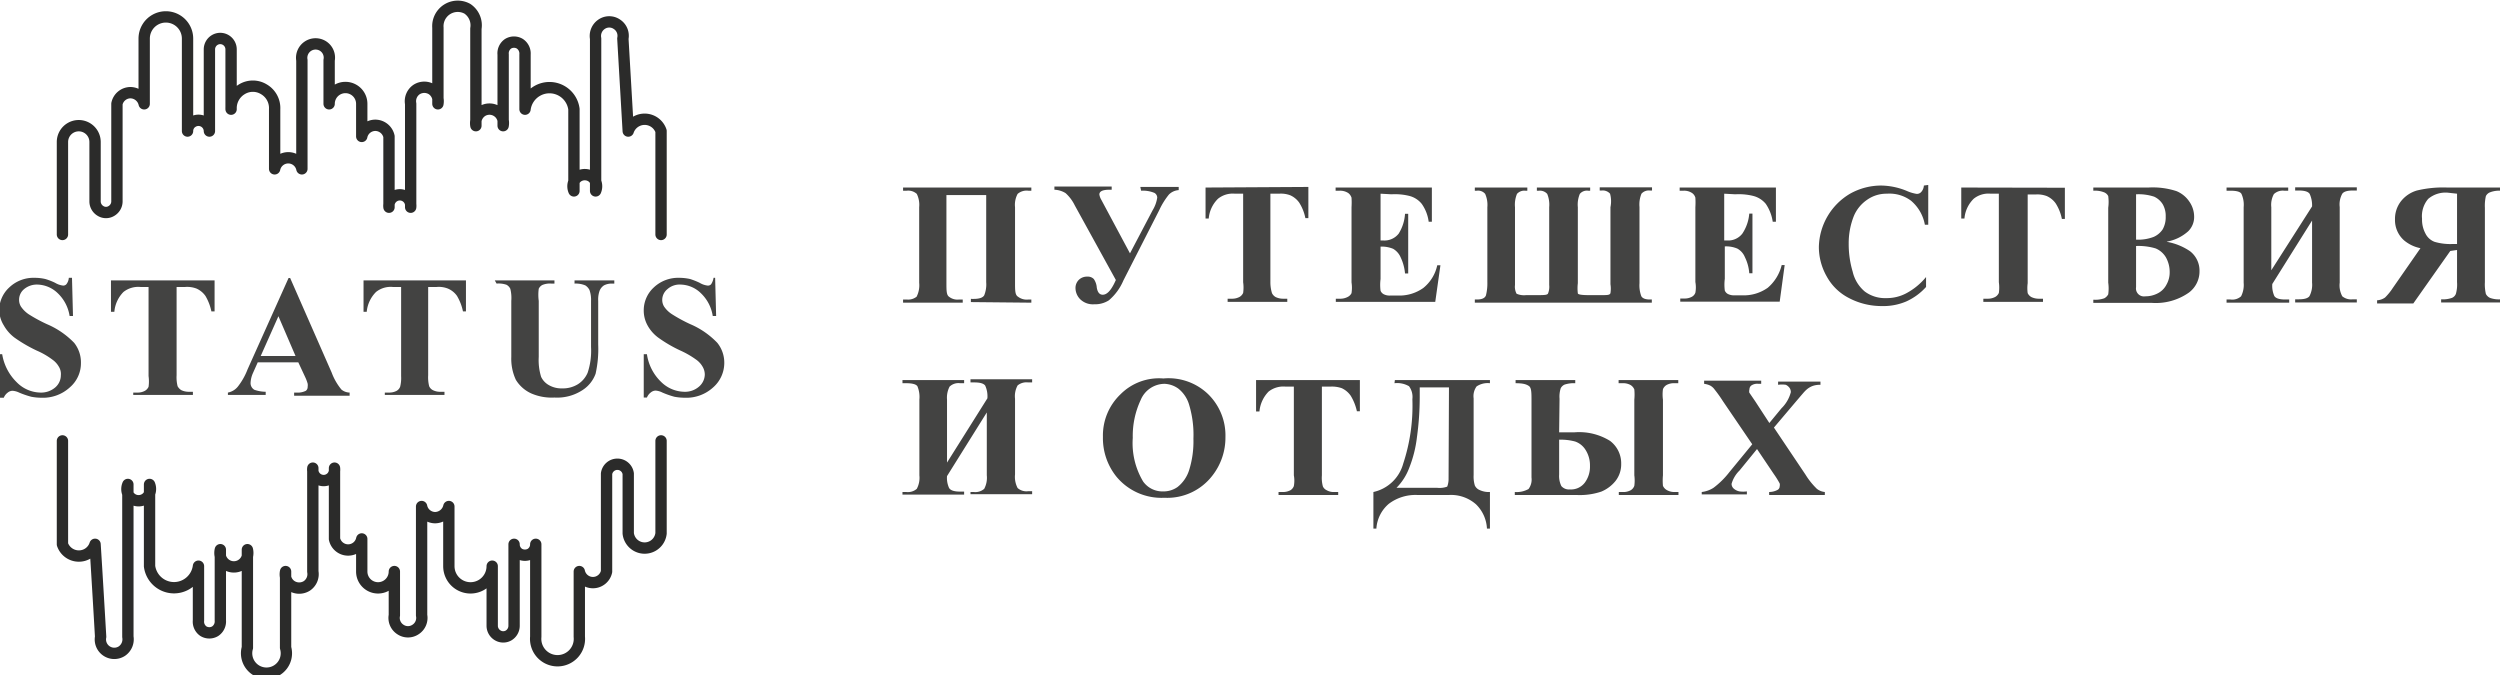 <?xml version="1.0" encoding="UTF-8"?> <svg xmlns="http://www.w3.org/2000/svg" id="Слой_1" data-name="Слой 1" viewBox="0 0 125.71 33.95"> <defs> <style>.cls-1{fill:#434342;}.cls-2{fill:none;stroke:#2b2b2a;stroke-linecap:round;stroke-linejoin:round;stroke-width:0.57px;}</style> </defs> <path class="cls-1" d="M41,15.23l.05,1.92h-.17A2,2,0,0,0,40.28,16a1.5,1.5,0,0,0-1-.43.92.92,0,0,0-.68.23.7.7,0,0,0-.26.53.64.64,0,0,0,.09.34,1.35,1.35,0,0,0,.4.39,7.7,7.7,0,0,0,.92.5,4.11,4.11,0,0,1,1.36.94,1.59,1.59,0,0,1,.35,1,1.64,1.64,0,0,1-.56,1.24,2,2,0,0,1-1.43.52,2.87,2.87,0,0,1-.52-.05,4.41,4.41,0,0,1-.6-.21A.9.9,0,0,0,38,20.9a.4.4,0,0,0-.23.09.6.6,0,0,0-.2.26h-.16V19.07h.16a2.41,2.41,0,0,0,.72,1.4,1.7,1.7,0,0,0,1.15.49,1.07,1.07,0,0,0,.75-.26.82.82,0,0,0,.29-.61.79.79,0,0,0-.11-.39,1.11,1.11,0,0,0-.33-.36,4.52,4.52,0,0,0-.78-.45,6.75,6.75,0,0,1-1.13-.66,1.9,1.9,0,0,1-.53-.61,1.54,1.54,0,0,1-.19-.74,1.56,1.56,0,0,1,.51-1.17,1.78,1.78,0,0,1,1.27-.48,2.51,2.51,0,0,1,.55.06,3.6,3.6,0,0,1,.48.19,1,1,0,0,0,.4.14.21.21,0,0,0,.18-.07.8.8,0,0,0,.12-.32Zm-11.08.13h3v.16h-.15a1,1,0,0,0-.46.07.41.41,0,0,0-.18.19,2.32,2.32,0,0,0,0,.61v2.82a2.83,2.83,0,0,0,.12,1,.93.93,0,0,0,.38.41,1.26,1.26,0,0,0,.67.17,1.44,1.44,0,0,0,.8-.21,1.27,1.27,0,0,0,.49-.58,3.51,3.51,0,0,0,.17-1.29V16.39a1.45,1.45,0,0,0-.08-.55.59.59,0,0,0-.21-.23,1.25,1.25,0,0,0-.54-.09v-.16h2v.16h-.12a.82.82,0,0,0-.4.09.58.58,0,0,0-.23.3,1.32,1.32,0,0,0-.06.48v2.19a5.71,5.71,0,0,1-.13,1.47,1.64,1.64,0,0,1-.65.82,2.32,2.32,0,0,1-1.42.38,2.58,2.58,0,0,1-1.15-.2,1.75,1.75,0,0,1-.79-.69,2.5,2.5,0,0,1-.23-1.15V16.39a1.9,1.9,0,0,0-.05-.61.46.46,0,0,0-.19-.2,1.21,1.21,0,0,0-.5-.06Zm-1.45,0v1.56h-.15a2.52,2.52,0,0,0-.3-.78,1.07,1.07,0,0,0-.46-.37,1.24,1.24,0,0,0-.56-.08h-.43v4.44a1.83,1.83,0,0,0,.05.55.4.4,0,0,0,.19.2.81.81,0,0,0,.39.08h.19v.16h-3V21h.2a.79.79,0,0,0,.4-.09.42.42,0,0,0,.17-.2,1.79,1.79,0,0,0,.05-.54V15.69h-.42a1.17,1.17,0,0,0-.84.25,1.62,1.62,0,0,0-.47,1h-.16V15.36Zm-8.57,3.8-.86-2-.89,2Zm.14.32H18l-.25.56a1.37,1.37,0,0,0-.11.46.39.39,0,0,0,.19.36,1.8,1.8,0,0,0,.57.1v.16H16.5V21A.84.84,0,0,0,17,20.7a3.35,3.35,0,0,0,.49-.87l2.06-4.59h.08L21.72,20a2.92,2.92,0,0,0,.49.85.67.67,0,0,0,.41.15v.16H19.83V21h.11a.92.92,0,0,0,.48-.09.24.24,0,0,0,.09-.2.5.5,0,0,0,0-.16,2.13,2.13,0,0,0-.12-.32Zm-4.21-4.12v1.56h-.16a2.52,2.52,0,0,0-.3-.78,1.1,1.1,0,0,0-.45-.37,1.32,1.32,0,0,0-.57-.08h-.43v4.44a1.83,1.83,0,0,0,.05.55.52.52,0,0,0,.19.2.87.87,0,0,0,.39.08h.19v.16h-3V21h.19a.76.76,0,0,0,.4-.09.44.44,0,0,0,.18-.2,1.94,1.94,0,0,0,0-.54V15.69h-.41a1.2,1.2,0,0,0-.85.25,1.61,1.61,0,0,0-.46,1h-.17V15.36Zm-7.17-.13.05,1.92H8.54A2,2,0,0,0,7.94,16a1.52,1.52,0,0,0-1-.43,1,1,0,0,0-.69.23.69.69,0,0,0-.25.53.64.64,0,0,0,.09.34,1.43,1.43,0,0,0,.39.39,7.7,7.7,0,0,0,.92.5,4.17,4.17,0,0,1,1.37.94,1.58,1.58,0,0,1,.34,1,1.6,1.6,0,0,1-.56,1.24,2,2,0,0,1-1.43.52,2.76,2.76,0,0,1-.51-.05A4.47,4.47,0,0,1,6,21a.91.91,0,0,0-.33-.09.4.4,0,0,0-.24.09.6.6,0,0,0-.2.26H5V19.07h.15a2.53,2.53,0,0,0,.72,1.4A1.71,1.71,0,0,0,7.06,21a1.09,1.09,0,0,0,.76-.26.81.81,0,0,0,.28-.61A.7.7,0,0,0,8,19.7a1.11,1.11,0,0,0-.33-.36,3.83,3.83,0,0,0-.78-.45,7.21,7.21,0,0,1-1.13-.66,2,2,0,0,1-.53-.61A1.53,1.53,0,0,1,5,16.88a1.56,1.56,0,0,1,.51-1.17,1.76,1.76,0,0,1,1.27-.48,2.35,2.35,0,0,1,.54.06,3.2,3.2,0,0,1,.49.19,1,1,0,0,0,.4.14.21.21,0,0,0,.17-.07.58.58,0,0,0,.12-.32Z" transform="translate(-5.04 -1.26)"></path> <path class="cls-2" d="M8.18,13.05V8.4a.82.82,0,1,1,1.64,0v3a.56.56,0,0,0,.28.47.52.52,0,0,0,.54,0,.56.56,0,0,0,.28-.47V6.48a.7.7,0,0,1,.68-.56.72.72,0,0,1,.69.56V3.2a1.09,1.09,0,1,1,2.18,0V7.85a.53.53,0,0,1,.28-.47.55.55,0,0,1,.82.47V3.75a.55.55,0,0,1,.27-.48.54.54,0,0,1,.55,0,.55.55,0,0,1,.27.48v3a1.11,1.11,0,0,1,.54-1,1.06,1.06,0,0,1,1.11,0,1.09,1.09,0,0,1,.54,1v3a.7.7,0,0,1,1.37,0V4.29a.7.7,0,0,1,1.07-.71.69.69,0,0,1,.3.71V6.48a.82.82,0,0,1,1.64,0V8.12a.7.7,0,0,1,.68-.56.71.71,0,0,1,.69.56v3.56a.55.55,0,1,1,1.09,0V6.48a.71.71,0,0,1,.3-.72.72.72,0,0,1,.77,0,.71.71,0,0,1,.3.72V2.65a1,1,0,0,1,1.48-.95,1,1,0,0,1,.43,1V7.58a.72.72,0,0,1,.3-.72.7.7,0,0,1,1.07.72V4a.58.58,0,0,1,.25-.54.57.57,0,0,1,.59,0,.59.59,0,0,1,.26.54V6.75a1.24,1.24,0,0,1,2.46,0v4.11a.59.59,0,0,1,.18-.7.62.62,0,0,1,.73,0,.59.59,0,0,1,.18.7V3.2a.71.71,0,0,1,.3-.72.68.68,0,0,1,.77,0,.69.69,0,0,1,.3.72l.27,4.65a.87.87,0,0,1,1.65,0v5.2" transform="translate(-5.04 -1.26)"></path> <path class="cls-2" d="M38.28,23.43v4.65a.83.83,0,0,1-1.65,0v-3a.55.55,0,0,0-1.09,0V30a.7.7,0,0,1-1.37,0v3.28a1.1,1.1,0,1,1-2.19,0V28.63a.55.55,0,0,1-.27.48.59.59,0,0,1-.55,0,.55.55,0,0,1-.27-.48v4.1a.57.57,0,0,1-.27.48.54.54,0,0,1-.55,0,.56.56,0,0,1-.28-.48v-3a1.09,1.09,0,1,1-2.18,0v-3a.72.72,0,0,1-.69.56.7.7,0,0,1-.68-.56v5.47a.69.69,0,0,1-.3.71.68.68,0,0,1-.77,0,.69.69,0,0,1-.3-.71V30a.82.82,0,0,1-1.64,0V28.36a.7.7,0,0,1-1.37,0V24.8a.55.55,0,1,1-1.09,0V30a.71.71,0,0,1-.3.72.72.72,0,0,1-.77,0,.69.69,0,0,1-.3-.72v3.83a1,1,0,1,1-1.92,0V28.9a.7.7,0,1,1-1.36,0v3.56a.59.59,0,0,1-.26.54.57.57,0,0,1-.59,0,.58.58,0,0,1-.25-.54V29.73a1.24,1.24,0,0,1-2.46,0V25.62a.59.59,0,0,1-.19.7.6.6,0,0,1-.72,0,.59.59,0,0,1-.18-.7v7.66a.72.72,0,0,1-.3.72.7.7,0,0,1-1.07-.72c-.18-3.1-.28-4.65-.28-4.65a.85.85,0,0,1-.82.59.87.87,0,0,1-.82-.59v-5.2" transform="translate(-5.04 -1.26)"></path> <path class="cls-1" d="M94.24,22.76l1.59,2.37a3.69,3.69,0,0,0,.57.71.76.76,0,0,0,.4.16v.15H94V26a.91.91,0,0,0,.43-.11.21.21,0,0,0,.1-.18.29.29,0,0,0,0-.14,4.5,4.5,0,0,0-.3-.48l-.84-1.25-.88,1.08a1.51,1.51,0,0,0-.4.67.32.32,0,0,0,.1.23.61.61,0,0,0,.3.15,1.41,1.41,0,0,0,.37,0v.15H90.61V26a1.4,1.4,0,0,0,.59-.21A4.13,4.13,0,0,0,92,25l1.15-1.4-1.47-2.16a6.55,6.55,0,0,0-.42-.59.67.67,0,0,0-.22-.2,1,1,0,0,0-.31-.09v-.16H93.6v.16h-.14a.53.53,0,0,0-.35.08.24.24,0,0,0-.1.19A.43.43,0,0,0,93,21l.3.44.71,1.09.61-.74a1.74,1.74,0,0,0,.47-.81.37.37,0,0,0-.06-.21.49.49,0,0,0-.19-.16,1.23,1.23,0,0,0-.39,0v-.16h2.13v.16a1.09,1.09,0,0,0-.4.06,1,1,0,0,0-.33.21c-.08.07-.26.29-.56.64ZM89.44,26v.15h-3V26h.19a.76.76,0,0,0,.41-.09.42.42,0,0,0,.18-.22,2,2,0,0,0,0-.53v-3.8a2.72,2.72,0,0,0,0-.52.48.48,0,0,0-.19-.22.76.76,0,0,0-.41-.09h-.19v-.16h3v.16h-.18a.76.76,0,0,0-.41.09.44.44,0,0,0-.18.21,2,2,0,0,0,0,.53v3.8a2.85,2.85,0,0,0,0,.53.46.46,0,0,0,.19.21.75.75,0,0,0,.41.1Zm-6-2.63v1.75a1.16,1.16,0,0,0,.11.58.5.5,0,0,0,.43.17.87.87,0,0,0,.75-.34,1.34,1.34,0,0,0,.26-.84,1.44,1.44,0,0,0-.23-.82,1,1,0,0,0-.52-.41A2.79,2.79,0,0,0,83.42,23.37Zm0-.37h.76a2.94,2.94,0,0,1,1.8.43,1.41,1.41,0,0,1,.56,1.16,1.35,1.35,0,0,1-.29.86,1.8,1.8,0,0,1-.71.53,3.4,3.4,0,0,1-1.25.17h-3.1V26a1.22,1.22,0,0,0,.69-.15.79.79,0,0,0,.15-.58V21.42c0-.41,0-.66-.13-.75s-.3-.14-.67-.14v-.16h3v.16a1.5,1.5,0,0,0-.54.07.42.42,0,0,0-.19.18,1.39,1.39,0,0,0-.06.53Zm-5.54-2.26H76.43v.5a15,15,0,0,1-.14,2,6.07,6.07,0,0,1-.39,1.55,2.83,2.83,0,0,1-.64,1h2.06a1.11,1.11,0,0,0,.49-.06s.07-.16.07-.37Zm-2.72-.37h4.78v.16a1,1,0,0,0-.67.16.83.83,0,0,0-.15.6v3.86a1.55,1.55,0,0,0,.06.52.45.45,0,0,0,.24.23,1.09,1.09,0,0,0,.52.1v1.84h-.15a1.83,1.83,0,0,0-.55-1.22,1.9,1.9,0,0,0-1.36-.47H76.31a2.22,2.22,0,0,0-1.43.44,1.78,1.78,0,0,0-.63,1.25H74.1V26a2,2,0,0,0,1.5-1.43,9.28,9.28,0,0,0,.46-3.24.9.9,0,0,0-.17-.65,1.19,1.19,0,0,0-.73-.15Zm-1.76,0v1.57h-.15a2.53,2.53,0,0,0-.31-.78,1.12,1.12,0,0,0-.45-.38,1.49,1.49,0,0,0-.57-.08h-.43v4.46a1.64,1.64,0,0,0,.05.56.39.39,0,0,0,.19.19.7.7,0,0,0,.39.09h.19v.15h-3V26h.2a.79.79,0,0,0,.4-.09.41.41,0,0,0,.17-.21,1.5,1.5,0,0,0,0-.54V20.7h-.42a1.2,1.2,0,0,0-.85.25,1.64,1.64,0,0,0-.46,1H68.2V20.37Zm-9.81.19a1.31,1.31,0,0,0-1.21.81A4.27,4.27,0,0,0,62,23.28a3.76,3.76,0,0,0,.52,2.19,1.19,1.19,0,0,0,1,.5,1.22,1.22,0,0,0,.73-.22,1.75,1.75,0,0,0,.59-.87,4.82,4.82,0,0,0,.21-1.56,5.22,5.22,0,0,0-.22-1.72,1.61,1.61,0,0,0-.54-.8A1.27,1.27,0,0,0,63.59,20.56Zm-.06-.27a2.87,2.87,0,0,1,2.25.8,2.9,2.9,0,0,1,.86,2.15A3.1,3.1,0,0,1,66,25.18a2.86,2.86,0,0,1-2.41,1.11,2.94,2.94,0,0,1-2.41-1.06,3.08,3.08,0,0,1-.68-2,2.86,2.86,0,0,1,.88-2.14A2.73,2.73,0,0,1,63.53,20.29Zm-8.86,1a1.3,1.3,0,0,0-.11-.64c-.08-.11-.26-.16-.55-.16h-.19v-.16h3.1v.16h-.2a.7.7,0,0,0-.53.15,1.12,1.12,0,0,0-.13.67v3.81a1.2,1.2,0,0,0,.13.68.67.67,0,0,0,.53.16h.2v.15h-3.1V26H54a.68.68,0,0,0,.53-.16,1.18,1.18,0,0,0,.13-.68V22l-2,3.2a1.22,1.22,0,0,0,.1.59c.07.13.26.19.56.19h.2v.15h-3.1V26h.19a.68.68,0,0,0,.53-.16,1.18,1.18,0,0,0,.13-.68V21.35a1.39,1.39,0,0,0-.1-.67c-.07-.1-.26-.15-.56-.15h-.19v-.16h3.1v.16h-.2a.64.64,0,0,0-.53.17,1.19,1.19,0,0,0-.13.65v3.17ZM128.59,11v2.53h-.24a2.8,2.8,0,0,1-.89-.11A.84.84,0,0,1,127,13a1.47,1.47,0,0,1-.17-.74,1.34,1.34,0,0,1,.31-1,1.35,1.35,0,0,1,1-.31Zm0,2.83v1.62a1.68,1.68,0,0,1-.06.59.36.36,0,0,1-.2.2,1.36,1.36,0,0,1-.54.07v.16h3v-.16a1.3,1.3,0,0,1-.54-.07.45.45,0,0,1-.21-.2,2.13,2.13,0,0,1-.05-.59V11.71a2.19,2.19,0,0,1,.05-.59.39.39,0,0,1,.21-.19,1.29,1.29,0,0,1,.54-.08v-.16h-2.69a5.61,5.61,0,0,0-1.53.15,1.59,1.59,0,0,0-.8.54,1.44,1.44,0,0,0-.3.91,1.36,1.36,0,0,0,.46,1.06,1.85,1.85,0,0,0,.82.39l-1.39,2a2.83,2.83,0,0,1-.39.48.77.77,0,0,1-.4.14v.16h1.82l1.86-2.64Zm-7.29-2.19a1.38,1.38,0,0,0-.12-.63c-.07-.11-.25-.17-.54-.17h-.19v-.16h3.1v.16h-.2c-.27,0-.45.05-.53.16a1.1,1.1,0,0,0-.13.67v3.8a1.15,1.15,0,0,0,.13.69.7.7,0,0,0,.53.15h.2v.16h-3.1v-.16h.19c.27,0,.45-.05.53-.16a1.24,1.24,0,0,0,.13-.68V12.35l-2,3.19a1.27,1.27,0,0,0,.1.6c.07.12.25.18.55.18h.2v.16H117v-.16h.2a.66.66,0,0,0,.53-.16,1.24,1.24,0,0,0,.13-.68v-3.8a1.33,1.33,0,0,0-.11-.67c-.06-.11-.25-.16-.55-.16H117v-.16h3.1v.16h-.2a.65.65,0,0,0-.52.17,1.12,1.12,0,0,0-.13.66v3.17Zm-8.85,2V15.7a.4.4,0,0,0,.46.46,1.33,1.33,0,0,0,.63-.15,1,1,0,0,0,.44-.44,1.24,1.24,0,0,0,.16-.64,1.5,1.5,0,0,0-.19-.73,1.08,1.08,0,0,0-.52-.45A3,3,0,0,0,112.45,13.63Zm0-.33a2.16,2.16,0,0,0,.89-.14,1.06,1.06,0,0,0,.45-.38,1.24,1.24,0,0,0,.15-.64,1.16,1.16,0,0,0-.15-.62,1,1,0,0,0-.43-.38,2.51,2.51,0,0,0-.91-.12Zm1.55.11a3,3,0,0,1,1.16.47,1.23,1.23,0,0,1,.48,1,1.33,1.33,0,0,1-.53,1.08,2.89,2.89,0,0,1-1.87.52H110.3v-.16a1.39,1.39,0,0,0,.55-.07.48.48,0,0,0,.2-.2,2.13,2.13,0,0,0,0-.59V11.71a2.19,2.19,0,0,0,0-.59.39.39,0,0,0-.21-.19,1.25,1.25,0,0,0-.54-.08v-.16h2.77a3.84,3.84,0,0,1,1.41.18,1.43,1.43,0,0,1,.65.53,1.33,1.33,0,0,1,.24.75,1,1,0,0,1-.3.74A2.17,2.17,0,0,1,114,13.41Zm-5.13-2.72v1.57h-.15a2.27,2.27,0,0,0-.31-.78,1.1,1.1,0,0,0-.45-.37,1.32,1.32,0,0,0-.57-.08H107v4.46A1.88,1.88,0,0,0,107,16a.45.45,0,0,0,.19.2.87.87,0,0,0,.39.08h.19v.16h-3v-.16h.2a.79.79,0,0,0,.4-.09.44.44,0,0,0,.18-.2,1.94,1.94,0,0,0,0-.54V11h-.41a1.18,1.18,0,0,0-.85.25,1.57,1.57,0,0,0-.47,1h-.16V10.69ZM102,10.56v2h-.17a2.06,2.06,0,0,0-.7-1.21A1.81,1.81,0,0,0,99.92,11a1.68,1.68,0,0,0-1,.31,1.86,1.86,0,0,0-.66.81A3.7,3.7,0,0,0,98,13.51a4.85,4.85,0,0,0,.2,1.41,1.84,1.84,0,0,0,.61,1,1.7,1.7,0,0,0,1.08.33,2.08,2.08,0,0,0,1-.24,3.28,3.28,0,0,0,1-.82v.5a3,3,0,0,1-1,.73,2.94,2.94,0,0,1-1.23.23A3.52,3.52,0,0,1,98,16.24a2.64,2.64,0,0,1-1.1-1.07,3,3,0,0,1-.4-1.48A3.18,3.18,0,0,1,98.07,11a3.19,3.19,0,0,1,1.56-.41,3.47,3.47,0,0,1,1.29.27,2,2,0,0,0,.5.15.29.29,0,0,0,.23-.1.53.53,0,0,0,.13-.32ZM91.74,11v2.35h.12a.9.9,0,0,0,.79-.34A2.12,2.12,0,0,0,93,12h.16v3H93a2.17,2.17,0,0,0-.22-.81.86.86,0,0,0-.38-.43,1.45,1.45,0,0,0-.63-.11v1.63a2.31,2.31,0,0,0,0,.59.35.35,0,0,0,.15.17.7.7,0,0,0,.36.07h.35a2.09,2.09,0,0,0,1.3-.38,2.17,2.17,0,0,0,.7-1.14h.15l-.25,1.84h-5v-.16h.19a.76.76,0,0,0,.4-.09.38.38,0,0,0,.17-.2,1.5,1.5,0,0,0,0-.54V11.68a3.8,3.8,0,0,0,0-.48.42.42,0,0,0-.16-.23.72.72,0,0,0-.44-.12h-.19v-.16h4.84v1.72h-.16a2.15,2.15,0,0,0-.35-.9,1.2,1.2,0,0,0-.64-.4,3,3,0,0,0-.89-.08ZM79.2,10.85v-.16h2.64v.16h-.1a.49.49,0,0,0-.42.16,1.42,1.42,0,0,0-.1.67v3.91a.75.75,0,0,0,.08.44.93.93,0,0,0,.48.07h.54c.34,0,.52,0,.56-.08a.9.9,0,0,0,.06-.43V11.68a1.42,1.42,0,0,0-.1-.67.49.49,0,0,0-.42-.16h-.1v-.16H85v.16h-.1a.46.46,0,0,0-.42.16,1.39,1.39,0,0,0-.1.67V15.5a2.12,2.12,0,0,0,0,.51c0,.06.21.09.52.09h.68c.27,0,.41,0,.44-.1a1.45,1.45,0,0,0,0-.45V11.68A1.45,1.45,0,0,0,86,11a.49.49,0,0,0-.42-.16h-.1v-.16h2.63v.16H88a.49.49,0,0,0-.42.16,1.42,1.42,0,0,0-.1.67V15.5a1.56,1.56,0,0,0,.09.65c.06.11.2.17.43.17h.1v.16H79.2v-.16h.1c.26,0,.41-.07.46-.21a2.5,2.5,0,0,0,.07-.67V11.68a1.36,1.36,0,0,0-.11-.67.46.46,0,0,0-.42-.16ZM74.46,11v2.35h.11a.91.91,0,0,0,.8-.34,2.12,2.12,0,0,0,.32-1h.16v3h-.16a2.37,2.37,0,0,0-.22-.81.91.91,0,0,0-.38-.43,1.52,1.52,0,0,0-.63-.11v1.63a2.31,2.31,0,0,0,0,.59.35.35,0,0,0,.15.17.65.65,0,0,0,.36.07h.34a2.07,2.07,0,0,0,1.3-.38,2,2,0,0,0,.7-1.14h.16l-.26,1.84h-5v-.16h.19a.8.8,0,0,0,.41-.09A.42.42,0,0,0,73,16a1.79,1.79,0,0,0,0-.54V11.68a3.8,3.8,0,0,0,0-.48.48.48,0,0,0-.16-.23.75.75,0,0,0-.45-.12h-.19v-.16h4.84v1.72h-.16a2,2,0,0,0-.35-.9,1.17,1.17,0,0,0-.63-.4,3,3,0,0,0-.89-.08Zm-3.63-.34v1.57h-.15a2.27,2.27,0,0,0-.31-.78,1.1,1.1,0,0,0-.45-.37,1.32,1.32,0,0,0-.57-.08h-.43v4.46A1.88,1.88,0,0,0,69,16a.45.45,0,0,0,.19.2.87.87,0,0,0,.39.08h.19v.16h-3v-.16h.2a.79.79,0,0,0,.4-.09.44.44,0,0,0,.18-.2,1.94,1.94,0,0,0,0-.54V11h-.41a1.18,1.18,0,0,0-.85.25,1.57,1.57,0,0,0-.47,1h-.16V10.69Zm-8.45,0h1.93v.16a.77.77,0,0,0-.49.22,3.7,3.7,0,0,0-.49.79l-1.8,3.53a2.69,2.69,0,0,1-.73,1,1.28,1.28,0,0,1-.74.2.91.91,0,0,1-.7-.25.81.81,0,0,1-.24-.56.57.57,0,0,1,.17-.42.58.58,0,0,1,.42-.16.42.42,0,0,1,.33.12.85.85,0,0,1,.15.43q.06.36.3.36c.2,0,.39-.19.58-.57l.08-.17-2.07-3.76a2,2,0,0,0-.46-.61,1.16,1.16,0,0,0-.56-.17v-.16h2.88v.16h-.11q-.51,0-.51.24a.76.76,0,0,0,.1.27L61.86,14,63,11.83a1.67,1.67,0,0,0,.23-.63.28.28,0,0,0-.14-.24,1.5,1.5,0,0,0-.67-.11Zm-8.52,5.79v-.16H54c.28,0,.46-.06.53-.18a1.45,1.45,0,0,0,.1-.66V11.07h-2v4.41c0,.38,0,.61.13.7a.68.68,0,0,0,.51.14h.18v.16h-3v-.16h.18a.68.68,0,0,0,.5-.14,1.26,1.26,0,0,0,.13-.7v-3.8a1.25,1.25,0,0,0-.12-.67.64.64,0,0,0-.51-.16h-.18v-.16h6.45v.16h-.15a.69.69,0,0,0-.54.16,1.16,1.16,0,0,0-.13.67v3.8c0,.38,0,.61.15.7a.72.72,0,0,0,.53.14h.14v.16Z" transform="translate(-5.04 -1.26)"></path> </svg> 